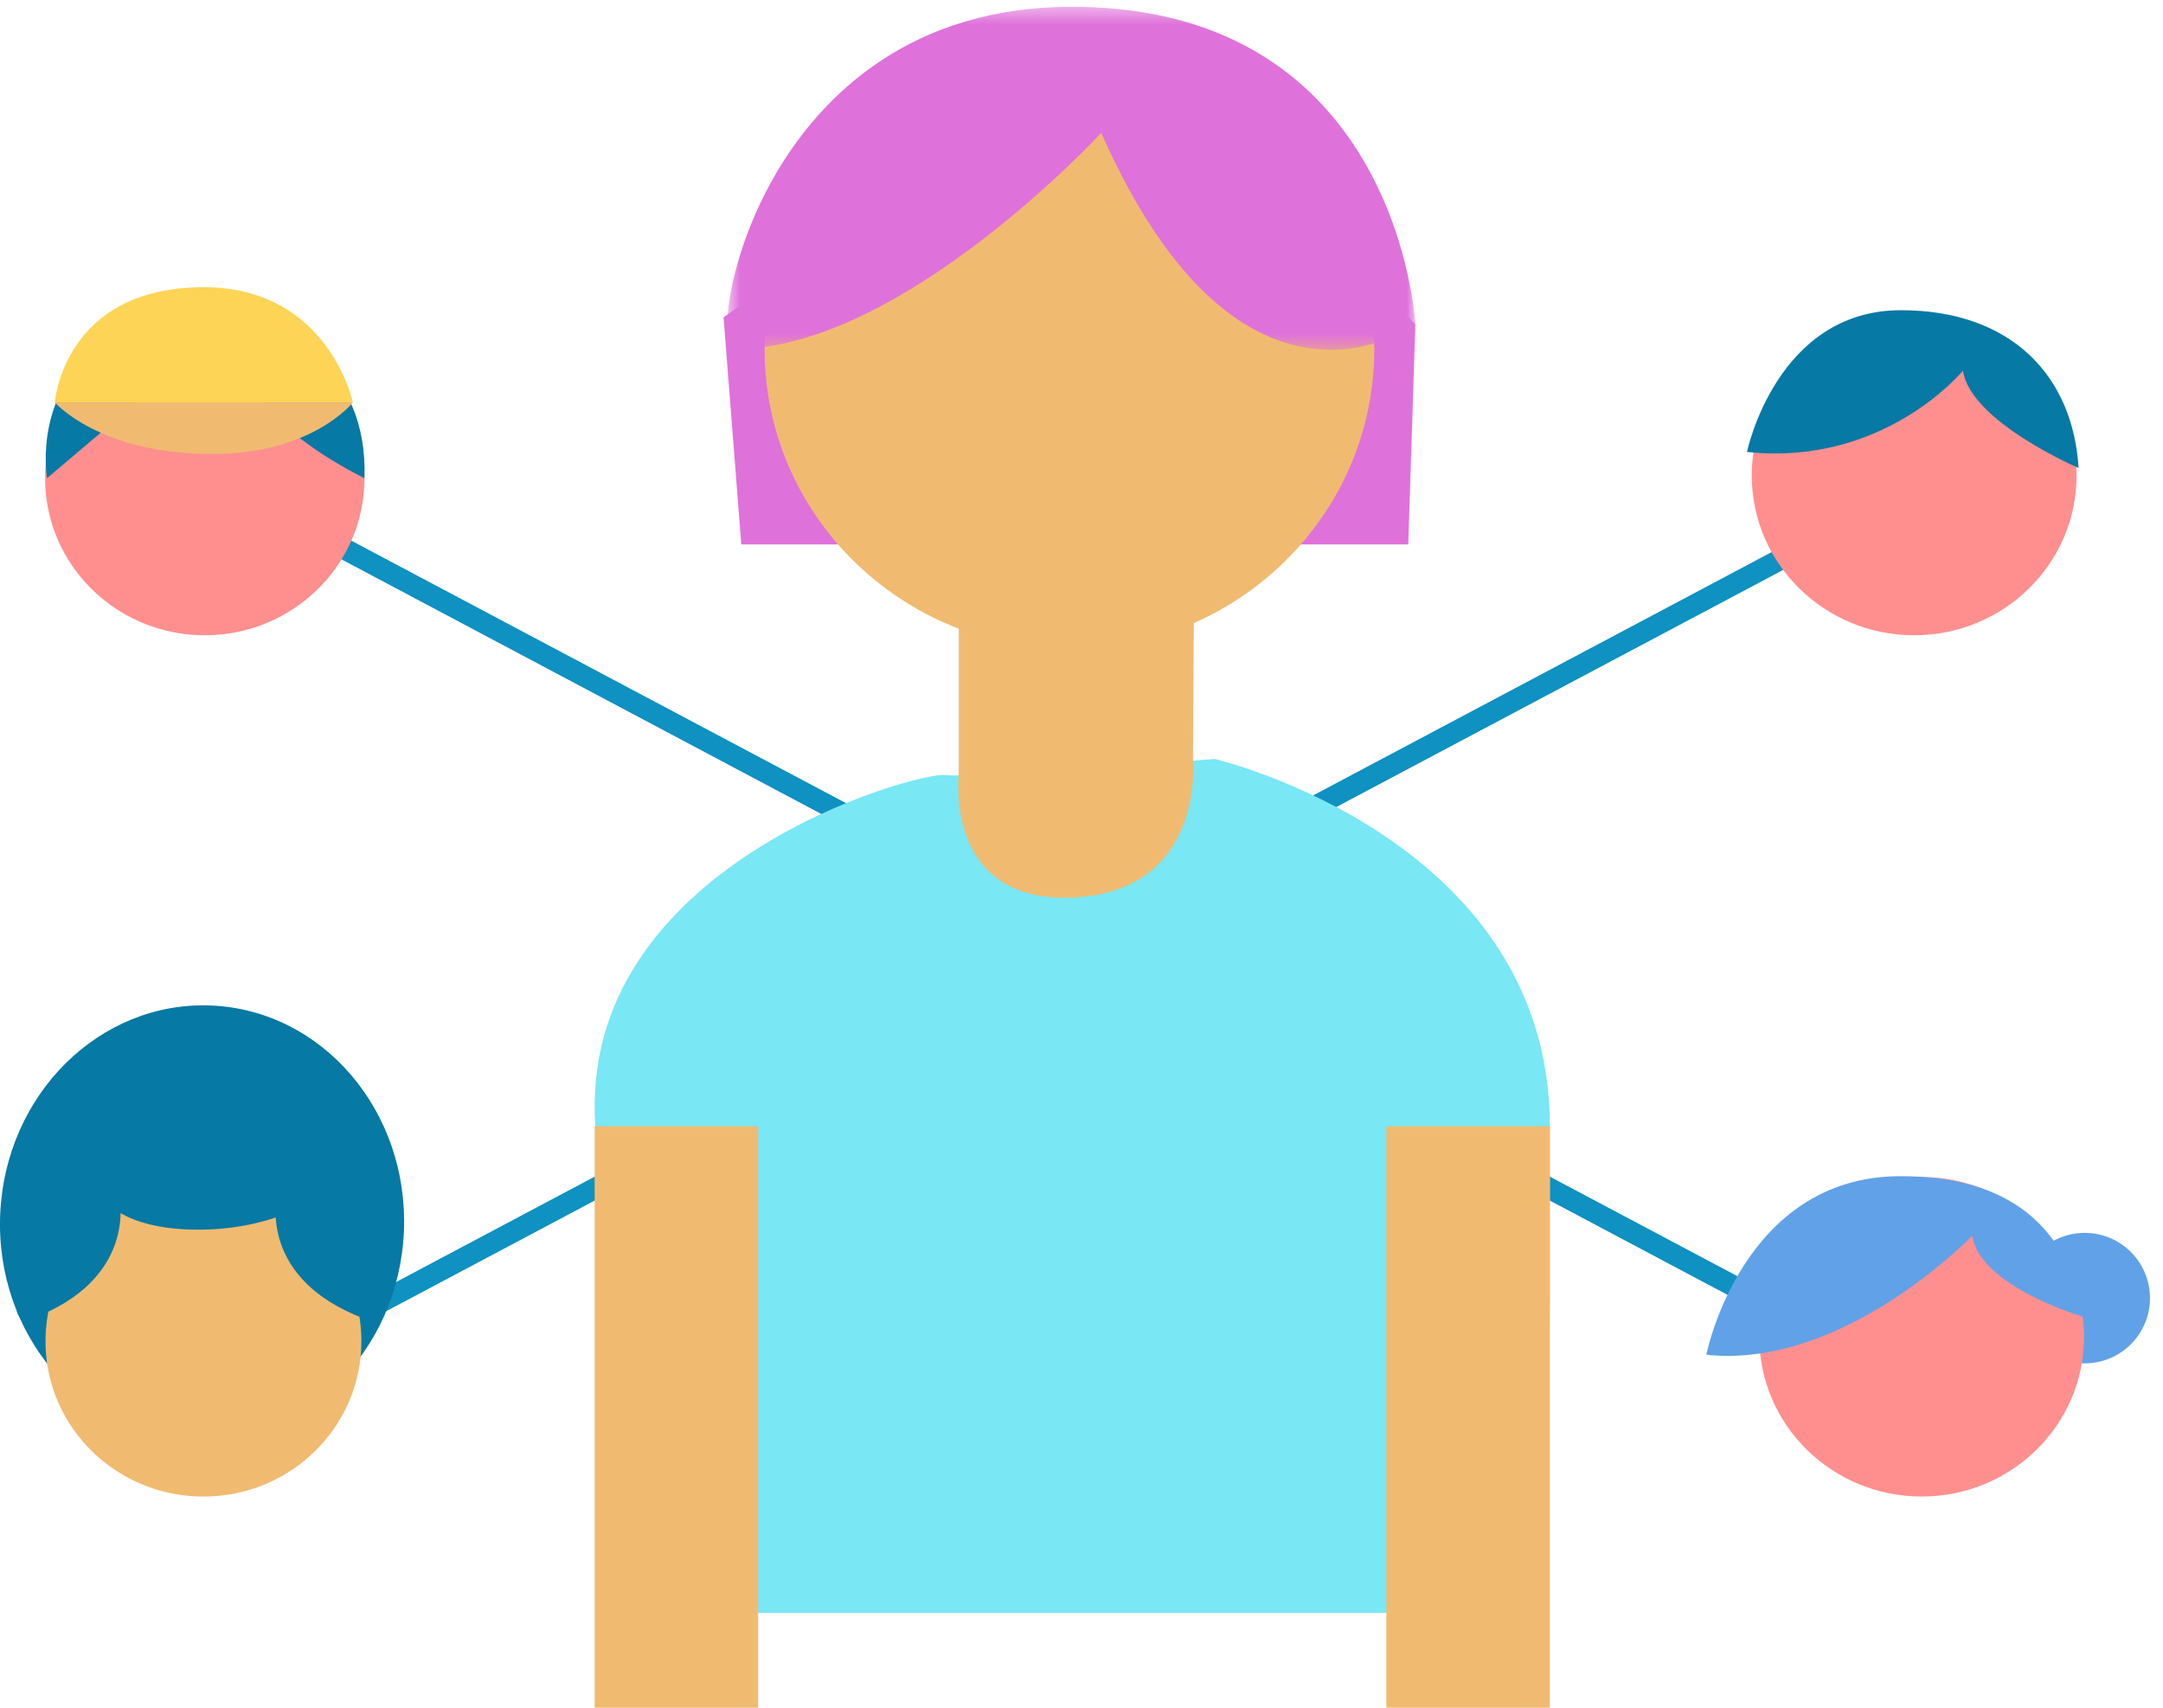 <svg xmlns="http://www.w3.org/2000/svg" xmlns:xlink="http://www.w3.org/1999/xlink" width="133" height="105"><defs><path id="a" d="M.708.416h42.319v21.085H.707z"/></defs><g fill="none" fill-rule="evenodd"><path stroke="#0F91C2" stroke-width="1.3" d="M16.932 31.5l98 52m-98 0l98-52"/><path fill="#79E7F4" d="M95.299 79.394V69.25c0-17.75-20.606-22.584-20.606-22.584s-14.806 1.205-16.563.987c-1.757-.22-22.65 5.564-21.521 21.597.877 12.465 3.325 24.967 4.372 29.917h51.69c1.123-2.858 2.628-8.744 2.628-19.773"/><path fill="#DF71DB" d="M44.49 19.514l1.091 13.96h41.01l.436-13.523S74.811 6.425 69.577 5.77C64.34 5.117 44.49 19.514 44.49 19.514"/><path fill="#F0BB70" d="M47.015 21.47c0 10.184 8.392 18.438 18.744 18.438s18.744-8.254 18.744-18.437c0-10.183-8.392-18.437-18.744-18.437-2.014 0-3.954.313-5.772.89-7.528 2.395-12.972 9.346-12.972 17.547"/><path fill="#F0BB70" d="M58.953 27.146v20.941l14.397-.654.115-19.633z"/><g transform="translate(44)"><mask id="b" fill="#fff"><use xlink:href="#a"/></mask><path fill="#DF71DB" d="M23.714 8.17S11.46 21.47 1.158 21.47C-.67 21.47 2.468.417 21.903.417c20.159 0 21.124 19.534 21.124 19.534S32.405 27.803 23.714 8.17" mask="url(#b)"/></g><path fill="#F0BB70" d="M58.953 47.652s-.938 7.964 7.133 7.527c8.071-.436 7.264-8.513 7.264-8.513l-14.397.986zM36.564 105h10.053V69.25H36.564zm48.681 0h10.054V69.25H85.245z"/><path fill="#FF8F8F" d="M107.713 29.237c0 5.425 4.47 9.821 9.985 9.821s9.986-4.396 9.986-9.82c0-5.425-4.471-9.822-9.986-9.822-1.073 0-2.106.166-3.075.474-4.01 1.276-6.91 4.978-6.91 9.347"/><path fill="#0679A4" d="M127.809 28.773s-6.646-2.846-7.111-5.982c0 0-4.824 5.898-13.278 4.997 0 0 1.802-8.715 9.47-8.715 6.749 0 10.57 4.005 10.919 9.7"/><path fill="#61A1E7" d="M124.18 79.726a4.01 4.01 0 108.018-.001 4.01 4.01 0 00-8.018 0"/><path fill="#FF8F8F" d="M108.175 82.192c0 5.425 4.47 9.822 9.985 9.822s9.986-4.397 9.986-9.822c0-5.424-4.471-9.82-9.986-9.82-1.073 0-2.106.165-3.075.473-4.01 1.276-6.91 4.978-6.91 9.347"/><path fill="#61A1E7" d="M128.13 80.975s-6.391-1.86-6.855-4.997c0 0-7.902 8.222-16.356 7.32 0 0 2.179-10.98 11.94-10.98 6.75 0 10.285 3.137 11.272 8.657"/><path fill="#0679A4" d="M11.862 88.55C5.008 88.264-.298 82.047.012 74.666c.311-7.381 6.12-13.13 12.974-12.842 6.855.289 12.16 6.505 11.85 13.886-.312 7.38-6.12 13.13-12.974 12.842"/><path fill="#F0BB70" d="M22.22 82.463c0 5.274-4.347 9.552-9.71 9.552s-9.711-4.278-9.711-9.552c0-5.275 4.348-9.552 9.71-9.552a9.86 9.86 0 012.99.46c3.902 1.24 6.722 4.843 6.722 9.092"/><path fill="#0679A4" d="M7.325 73.515s1.162 4.765-4.765 7.32c-4.289 1.852 1.744-7.204 1.744-7.204l3.021-.116zm9.708 0s-1.162 4.765 4.765 7.32c4.29 1.852-1.744-7.204-1.744-7.204l-3.02-.116z"/><path fill="#0679A4" d="M6.28 73.63s1.161 1.977 5.926 1.977c4.764 0 7.553-2.092 7.553-2.092L9.3 71.655 6.28 73.63z"/><path fill="#FF8F8F" d="M2.774 29.402c0 5.333 4.396 9.656 9.818 9.656s9.818-4.323 9.818-9.656-4.396-9.657-9.818-9.657a9.958 9.958 0 00-3.023.467c-3.943 1.253-6.795 4.894-6.795 9.19"/><path fill="#0679A4" d="M22.41 29.402s-6.298-3.026-6.755-6.11c0 0-5.313-.057-8.598-1.913 0 0 2.204-1.599 4.855-1.743 5.556-.3 10.733 2.952 10.498 9.766"/><path fill="#0679A4" d="M13.943 20.04l-11.05 9.362s-.797-4.526 2.591-7.6c3.172-2.878 8.46-1.762 8.46-1.762"/><path fill="#FDD455" d="M3.37 24.74h18.327s-1.497-7.08-9.163-7.08c-8.636 0-9.164 7.08-9.164 7.08"/><path fill="#F0BB70" d="M3.37 24.74h18.327s-2.467 3.171-8.635 3.171c-6.96 0-9.692-3.172-9.692-3.172"/></g></svg>